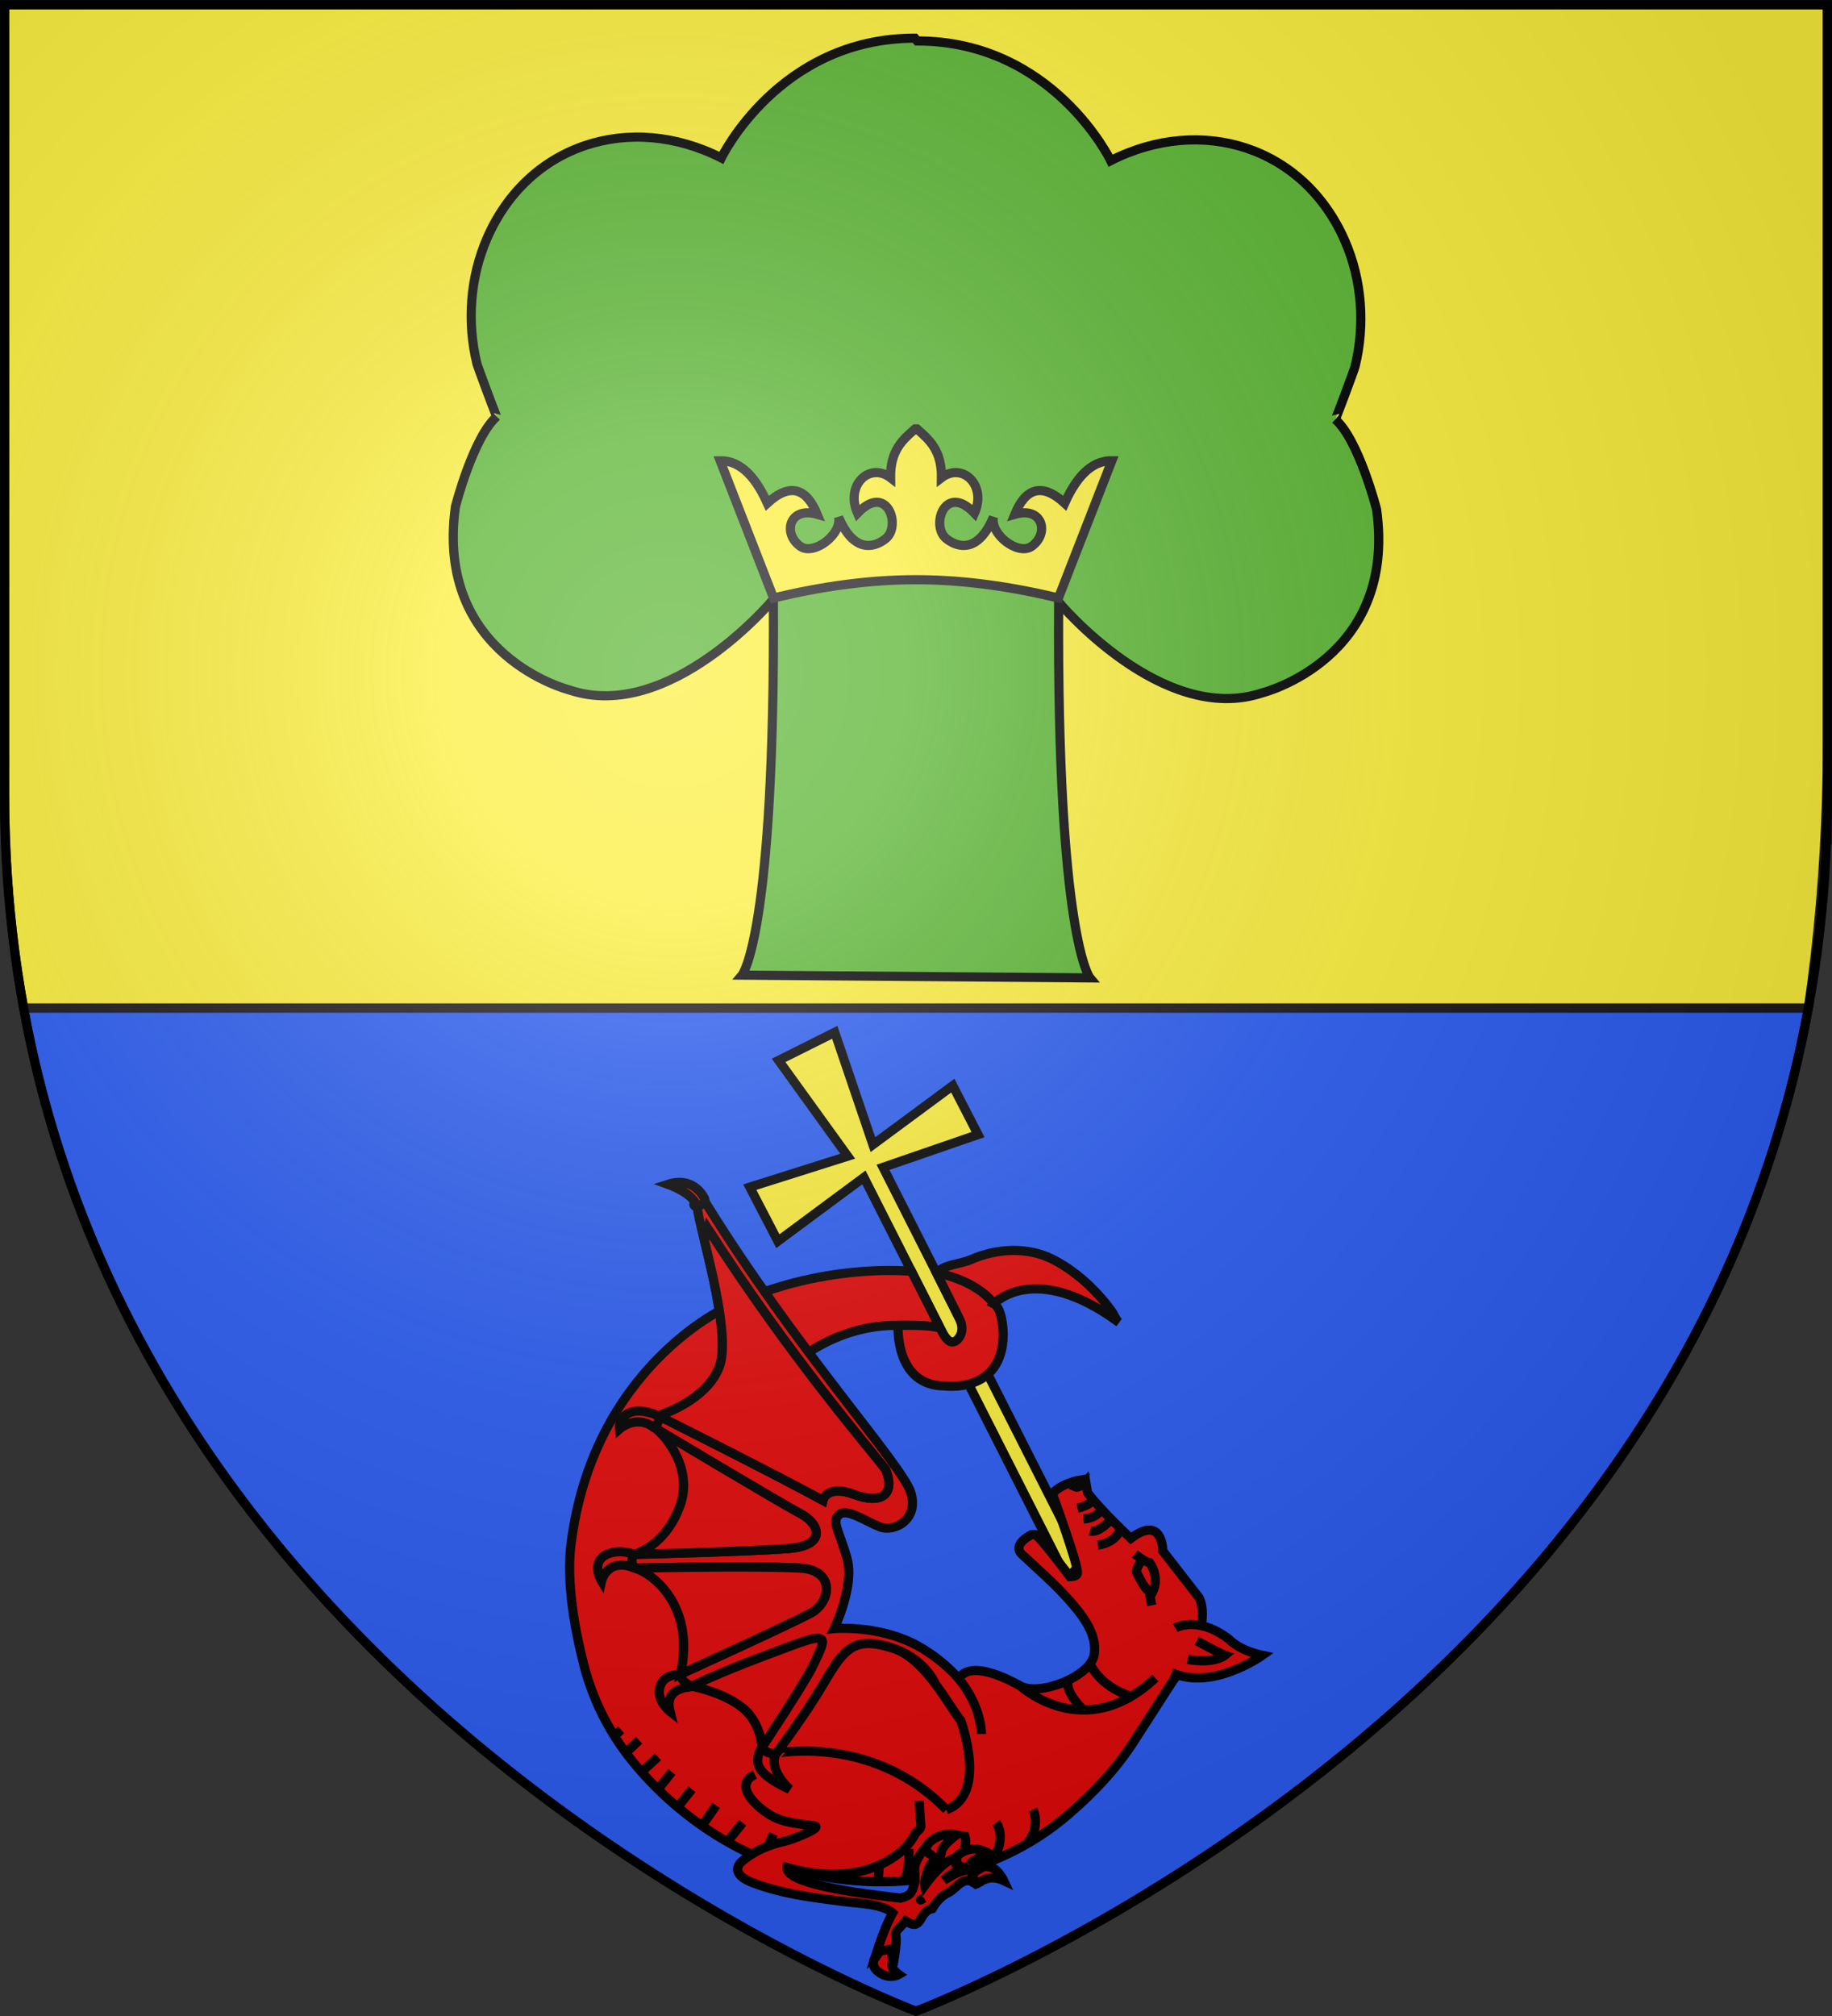<?xml version="1.0" encoding="utf-8"?>
<!-- Generator: Adobe Illustrator 14.0.0, SVG Export Plug-In . SVG Version: 6.00 Build 43363)  -->
<!DOCTYPE svg PUBLIC "-//W3C//DTD SVG 1.1//EN" "http://www.w3.org/Graphics/SVG/1.1/DTD/svg11.dtd">
<svg version="1.1"
	 id="Calque_1" xmlns:inkscape="http://www.inkscape.org/namespaces/inkscape" xmlns:sodipodi="http://sodipodi.sourceforge.net/DTD/sodipodi-0.dtd"
	 xmlns="http://www.w3.org/2000/svg" xmlns:xlink="http://www.w3.org/1999/xlink" x="0px" y="0px" width="600px" height="660px"
	 viewBox="0 0 600 660" enable-background="new 0 0 600 660" xml:space="preserve">
<rect x="0" y="0" width="600" height="660" fill="#333333" stroke="none"/>
<polygon fill="#E20909" stroke="#1A171B" stroke-width="3" points="300,658.445 300,658.445 300,658.445 "/>
<path fill="#E20909" stroke="#1A171B" stroke-width="3" d="M598.5,275v-14.945c0,5.037-0.101,10.016-0.282,14.945H598.5z"/>
<rect x="299.25" y="220" fill="#E20909" stroke="#1A171B" stroke-width="3" width="0.75" height="0"/>
<g>
	<path fill="#2B5DF2" stroke="#1A171B" stroke-width="3" d="M300,658.445L300,658.445c0,0,16.103-6.055,40.822-18.932
		c31.561-16.439,77.171-44.002,121.276-84.301c14.865-13.583,29.557-28.618,43.484-45.155c22.66-26.908,43.287-57.809,59.32-92.969
		c12.111-26.561,21.598-55.554,27.358-87.089H299.25H265H7.733c3.467,18.99,8.291,37.054,14.222,54.223
		c4.043,11.705,8.597,22.997,13.596,33.875c3.32,7.225,6.845,14.259,10.531,21.125c10.627,19.795,22.675,38.112,35.617,55
		c4.29,5.598,8.674,11.046,13.14,16.333c11.789,13.957,24.122,26.827,36.638,38.667c1.043,0.986,2.085,1.979,3.131,2.952
		c22.031,20.486,44.528,37.761,65.554,52.048c25.462,17.302,48.765,30.218,66.438,39.087c17.614,8.84,29.646,13.674,32.651,14.847"
		/>
</g>
<g>
	<path fill="#FCEF3C" stroke="#1A171B" stroke-width="3" d="M1.5,247.5v12.555c0,9.77,0.36,19.329,1.032,28.695
		c1.019,14.206,2.771,27.958,5.199,41.25H300h0.421h291.841c3.204-21.924,5.251-44.833,5.956-68.751
		c0.182-6.162,0.282-12.385,0.282-18.681V220v-27.5V165v-55V55V1.555H300.421H300H1.5V41.25V82.5"/>
	<polyline fill="#FCEF3C" stroke="#1A171B" stroke-width="3" points="1.5,82.5 1.5,123.75 1.5,165 1.5,206.25 1.5,247.5 	"/>
</g>
<g>
	<polygon fill="#FCEF3C" stroke="#000000" stroke-width="3" points="289.202,382.163 354.695,511.454 349.421,516.689 
		282.942,385.458 254.762,406.339 245.566,388.653 277.634,378.515 254.998,347.155 273.389,337.96 285.886,374.742 
		312.056,355.407 320.31,371.441 	"/>
	<g>
		<path fill="#E20909" stroke="#000000" stroke-width="3" d="M305.859,614.587c16.153-2.803,31.479-9.637,44.359-20.812
			c7.641-6.63,14.697-13.961,20.314-22.386l13.675-21.221c14.03-17.92,8.511-27.116,8.511-27.116l-11.896-15.295
			c0,0,0.084-12.082-10.456-4.128c0,0-9.683-8.946-14.177-14.929l-0.621-3.746c0,0-2.187,2.385-3.352,1.863l1.639-2.315
			c0,0-5.935,0.901-9.21,4.478c0,0,8.567,23.431,8.223,25.963c0,0,0.179,1.24-2.451,1.24c0,0-10.334-13.848-11.476-13.797
			c-1.141,0.053-1.141,0.053-1.141,0.053s-6.632,3.145-3.004,6.527c5.169,4.819,10.441,9.372,15.149,14.663
			c4.231,4.754,9.512,11.167,8.426,18.022c-1.146,7.229-17.943,13.753-24.157,10.319c-18.149-10.056-20.271-2.039-20.271-2.039
			c-10.688-1.068-21.769-2.77-32.145-5.581c-20.693-5.608-36.693-24.314-41.754-44.869c-7.937-32.243,21.187-66.176,54.093-65.558
			c0,0-1.18,19.806,15.324,19.806c0,0,18.864,2.596,19.099-16.739c0,0,0.003-8.49-3.063-10.141c0,0,13.205-14.382,41.027,6.132
			c-0.965-0.711-1.799-2.84-2.505-3.81c-2.189-3.012-4.657-5.827-7.364-8.381c-3.469-3.276-7.354-6.172-11.593-8.375
			c-8.338-4.336-18.623-3.753-27.078-0.055c-3.688,1.614-8.431,1.444-11.282,4.352c0,0,7.433,14.85,7.457,14.897
			c0.777,1.532,1.139,3.183,0.655,4.863c-0.521,1.81-2.484,3.92-4.32,2.242c-1.456-1.325-2.281-3.369-3.151-5.086l-8.814-17.405
			c0,0-29.383-3.243-60.743,11.827c0,0-43.74,19.782-50.813,77.787c-1.483,12.168,1.224,27.597,4.278,39.378
			c3.005,11.597,8.441,22.267,16.01,31.548c14.175,17.383,34.579,31.262,56.528,36.403
			C277.744,616.438,292.103,616.975,305.859,614.587z"/>
		<path fill="#E20909" stroke="#000000" stroke-width="3" d="M357.98,490.93c0,0-0.569,1.753-5.111,2.843"/>
		<path fill="#E20909" stroke="#000000" stroke-width="3" d="M360.746,494.035c0,0-1.124,2.899-5.907,3.281"/>
		<path fill="#E20909" stroke="#000000" stroke-width="3" d="M363.943,497.376c0,0-4.098,4.736-6.931,3.852"/>
		<path fill="#E20909" stroke="#000000" stroke-width="3" d="M367.032,500.448c0,0-1.205,4.534-7.46,5.381"/>
		<path fill="#E20909" stroke="#000000" stroke-width="3" d="M371.654,508.76c0,0,3.262,2.576,4.875,2.848
			c0,0,4.099,5.325,0.128,11.041l0.571,2.899"/>
		<path fill="#E20909" stroke="#000000" stroke-width="3" d="M377.353,521.494c-2.01,0.058-4.919-6.438-4.919-6.438
			s-1.121-0.846,1.785-4.505"/>
	</g>
	<path fill="#E20909" stroke="#000000" stroke-width="3" d="M384.915,532.956c0,0,7.313-4.244,17.685,3.773
		c0,0,3.064,3.538,10.846,5.188c0,0-16.504,11.79-29.709,5.658"/>
	<path fill="#E20909" stroke="#000000" stroke-width="3" d="M391.945,537.183c0,0,7.825,4.263,9.239,4.734
		c0,0-3.471,2.908-12.228,1.335"/>
	<path id="path7277_2_" fill="#E20909" stroke="#000000" stroke-width="3" d="M321.457,567.677c0,0,0.078-10.775-9.718-20.521
		c-3.022-3.009-8.045-6.952-13.247-9.416c-12.144-5.759-25.271-4.555-25.271-4.555s6.763-13.975,4.168-23.106
		c-2.597-9.129-5.251-12.127-2.381-14.323c2.481-1.895,8.324,2.147,13.028,4.075c4.749,1.945,13.12-2.343,10.209-11.356
		c-2.911-9.017-37.604-46.976-67.092-94.656c0,0-6.506-0.66-2.771,1.628c0.55,6.426,11.482,40.497,7.209,51.965
		c-4.27,11.468-20.302,16.459-22.284,16.651c-1.979,0.198-1.077,2.166,1.161,3.467c2.242,1.303,13.038,12.549,8.155,25.656
		c-4.883,13.105-14.6,15.78-16.339,16.064c-1.741,0.285-2.254,3.127,1.728,4.143c3.983,1.02,20.034,10.696,14.875,34.694
		c-0.369,1.727-1.208,5.742,3.71,3.945c1.154-0.423,12.19,1.326,18.538,8.923"/>
	<path id="path7297" fill="#E20909" stroke="#000000" stroke-width="3" d="M230.739,392.4c0,0-3.229-7.502-11.943-4.683
		c0,0,8.301,2.947,9.327,7.051C228.274,395.379,231.518,393.836,230.739,392.4z"/>
	<path id="path7299_2_" fill="#E20909" stroke="#000000" stroke-width="3" d="M215.152,463.319c0,0-5.179-2.365-8.846-0.857
		c-2.329,0.956-3.689,2.953-3.401,5.349c0,0,5.243-4.682,10.955-0.707C214.844,467.79,216.72,464.116,215.152,463.319z"/>
	<path id="path7301_2_" fill="#E20909" stroke="#000000" stroke-width="3" d="M208.018,513.392
		c-9.25-3.728-11.003,4.244-11.003,4.244s-3.549-5.793,1.215-8.485c4.249-2.397,9.583-0.275,9.583-0.275
		S205.748,510.85,208.018,513.392z"/>
	<path id="path7303_2_" fill="#E20909" stroke="#000000" stroke-width="3" d="M226.601,552.026
		c-4.432,0.673-8.717,2.074-7.151,8.319c0,0-5.541-4.283-2.71-9.447c1.537-2.796,6.154-2.817,6.154-2.817
		S222.671,550.463,226.601,552.026z"/>
	<path id="path7307" fill="#E20909" stroke="#000000" stroke-width="3" d="M306.321,551.268c0,0-3.294-8.541-14.952-11.996
		c-11.663-3.457-14.993,0.62-21.386,11.53c-6.399,10.912-15.728,23.199-15.728,23.199"/>
	<path id="path7311_2_" fill="#E20909" stroke="#000000" stroke-width="3" d="M222.893,548.081c0,0,35.41-16.141,42.464-19.882
		c7.053-3.744,8.161-14.244-3.379-14.849c-11.542-0.603-38.819-0.305-53.963,0.038"/>
	<path id="path7313_2_" fill="#E20909" stroke="#000000" stroke-width="3" d="M207.812,508.875c0,0,37.529-0.883,50.395-1.914
		c12.869-1.032,10.226-8.164,3.733-11.553c-6.489-3.39-48.081-28.305-48.081-28.305"/>
	<path id="path7315_2_" sodipodi:nodetypes="ccscc" fill="none" stroke="#000000" stroke-width="3" d="M215.492,463.409
		c0,0,35.933,17.981,54.029,27.78c0,0,1.196-5.297,10.222-1.937c9.022,3.362,13.568-0.039,10.327-8.126
		c-5.581-7.279-31.314-36.871-58.281-78.934"/>
	<path fill="#E20909" stroke="#000000" stroke-width="3" d="M231.806,402.188l-1.069,4.05c3.136,12.934,7.952,32.898,4.867,41.178
		c-3.496,9.39-14.875,14.44-19.969,16.07c0.434,0.218,35.906,17.958,53.892,27.698c0,0,1.191-5.303,10.215-1.938
		c9.025,3.363,13.563-0.032,10.324-8.123C284.484,473.848,258.77,444.249,231.806,402.188z"/>
	<path fill="#E20909" stroke="#000000" stroke-width="3" d="M213.866,467.112c0.196,0.142,0.381,0.28,0.606,0.408
		c2.239,1.301,13.039,12.556,8.157,25.662c-4.054,10.885-11.431,14.563-14.819,15.666l-0.005,0.018c0,0,37.534-0.874,50.401-1.908
		c12.87-1.029,10.235-8.152,3.739-11.543C255.454,492.025,213.866,467.112,213.866,467.112z"/>
	<path fill="#E20909" stroke="#000000" stroke-width="3" d="M265.733,514.006c-1.064-0.349-2.317-0.572-3.761-0.65
		c-11.539-0.603-38.807-0.307-53.95,0.039c3.98,1.017,20.032,10.694,14.875,34.693c0,0,35.397-16.143,42.452-19.889
		C271.524,524.924,273.155,516.474,265.733,514.006z"/>
	<g>
		<path id="path7271_2_" sodipodi:nodetypes="cc" fill="#E20909" stroke="#000000" stroke-width="3" d="M247.216,580.918"/>
		<path id="path7271_1_" sodipodi:nodetypes="cc" fill="#E20909" stroke="#000000" stroke-width="3" d="M301.07,589.569
			c0.401,10.868,1.42,7.714-1.476,10.888l-0.105,0.407c-3.532,6.716-17.335,17.416-41.702,10.534
			c-0.772,6,30.381,9.158,37.157,10.019c2.922-0.831,3.773-1.194,4.709-5.53c0.114-2.868-0.478-4.234,0.33-6.146
			c1.058-2.494,2.717-4.408,2.717-4.408c6.312-0.227,5.17,3.065,5.17,3.065c-2.278,1.995-2.848,0.485-4.038,3.98
			c-1.193,3.493-1.02,4.551-1.02,4.551c0.055,0.094,0.088,0.184,0.109,0.274c2.341-3.223,7.34-9.337,11.465-9.149
			c3.269,0.155,2.685,3.049,2.685,3.049c-3.16,0.598-5.971,2.666-7.901,4.451c1.807-1.072,7.375-4.967,10.459-2.443
			c3.287,2.697,0.017,3.735,0.017,3.735c-4.201-3.368-6.227,1.509-9.188,2.858c-1.17,0.534-3.091,1.689-5.161,5.16
			c-4.683,1.07-3.029,7.706-8.693,4.055c-1.928,2.369-3.535,3.085-3.172,4.874c0.357,1.792-0.48,6.874-0.48,6.874
			c-3.286-3.342-6.039-0.84-6.039-0.84c2.958-9.423,5.434-13.58,5.434-13.58c-3.241-2.97-11.783-3.157-16.027-3.717
			c-10.97-1.441-20.305-2.459-30.518-6.444c-4.229-1.807-5.908-4.439-2.079-7.318c4.314-3.248,7.976-4.721,13.373-5.991
			c2.665-0.63,12.876-4.605,9.449-5.052c-4.15-0.544-8.448-0.846-12.344-2.49c-4.381-1.848-15.006-10.282-6.983-14.316"/>
		<path id="path7241_2_" fill="#E20909" stroke="#000000" stroke-width="3" d="M291.853,638.14l0.581,4.042c0,0-1.5,1.74,1.93,4.227
			c0,0-3.525,2.067-7.174-1.283c-2.015-1.85-0.799-3.782-0.799-3.782l1.868-2.653L291.853,638.14z"/>
		<path id="path7243_2_" fill="#E20909" stroke="#000000" stroke-width="3" d="M318.931,616.114l2.281-0.107
			c0,0,2.989-2.471,7.509-0.337c0,0-1.343-2.882-3.3-3.982c-1.279-0.721-3.188-0.642-3.188-0.642l-2.813,1.658l-1.084,1.788
			L318.931,616.114z"/>
		<path id="path7245_2_" fill="#E20909" stroke="#000000" stroke-width="3" d="M303.184,604.71l1.254-1.552
			c0,0,3.446-3.676,8.903-2.482c0,0-4.714,3.216-5.037,5.698c-0.328,2.483-1.942,1.968-1.942,1.968l-2.642-1.996L303.184,604.71z"/>
		<path id="path7247" fill="#E20909" stroke="#000000" stroke-width="3" d="M324.861,607.338c0,0-3.456-2.403-6.73-1.958
			c-2.703,0.367-4.703,2.237-4.703,2.237l-0.216,2.635l2.261,1.172l1.31,0.189l0.624-0.934
			C317.406,610.68,318.466,607.971,324.861,607.338z"/>
		<path fill="#E20909" stroke="#000000" stroke-width="3" d="M301.491,621.95c-0.04,0.04-0.019,0.059,0.089,0.058
			c0.117-0.002,0.442-0.217,0.885-0.565C301.953,621.695,301.574,621.866,301.491,621.95z"/>
	</g>
	<path id="path7279_4_" fill="#E20909" stroke="#000000" stroke-width="3" d="M249.471,572.207c0,0,14.052-21.151,16.714-26.716
		c2.661-5.567,4.108-8.39,2.556-8.968c-2.006-0.757-5.824,0.853-19.759,6.089c-13.94,5.234-22.381,9.414-22.381,9.414
		c14.045,3.039,18.541,8.927,18.541,8.927c2.311,2.765,4,6.308,4.363,10.799c0.181,2.623,2.801,3.191,4.75,2.249"/>
	<path id="path7279_3_" fill="#E20909" stroke="#000000" stroke-width="3" d="M287.592,583.082"/>
	<path fill="#E20909" stroke="#000000" stroke-width="3" d="M309.97,592.465c13.7-4.929,4.685-29.204,4.685-29.204
		c-3.324-3.866-11.229-19.521-21.222-23.308c-0.325-0.12-0.656-0.232-0.996-0.345c-0.345-0.122-0.702-0.232-1.068-0.344
		c-11.66-3.455-14.988,0.635-21.384,11.547c-6.395,10.911-15.739,23.186-15.739,23.186S285.906,567.677,309.97,592.465"/>
	<path id="path7305" fill="#E20909" stroke="#000000" stroke-width="3" d="M254.255,574.001c0,0-3.233,4.334,4.314,11.769
		c0,0-7.837-3.389-9.71-6.9c-1.857-3.464,0.613-6.662,0.613-6.662S251.239,574.574,254.255,574.001z"/>
	<path fill="none" stroke="#000000" stroke-width="3" d="M334.216,551.972c0,0,20.905,19.3,44.173-2.629"/>
	<path fill="none" stroke="#000000" stroke-width="3" d="M357.012,544.647c0,0,2.716,7.235,13.425,10.739"/>
	<path fill="none" stroke="#000000" stroke-width="3" d="M349.954,550.017c0,0-1.965,2.924,4.885,9.79"/>
	<path fill="none" stroke="#000000" stroke-width="3" d="M338.348,592.465c0,0,2.691,5.354-2.016,11.179"/>
	<path fill="none" stroke="#000000" stroke-width="3" d="M326.276,596.737c0,0,3.803,4.84-1.415,12.474"/>
	<path fill="none" stroke="#000000" stroke-width="3" d="M315.712,600.438c0,0,1.326,2.156,0,4.886"/>
	<path fill="none" stroke="#000000" stroke-width="3" d="M297.674,605.323c0,0,0.349,7.962-1.771,10.476"/>
	<line fill="none" stroke="#000000" stroke-width="3" x1="288.056" y1="610.561" x2="287.592" y2="615.799"/>
	<line fill="none" stroke="#000000" stroke-width="3" x1="253.303" y1="600.438" x2="251.536" y2="604.412"/>
	<line fill="none" stroke="#000000" stroke-width="3" x1="243.207" y1="596.737" x2="238.2" y2="602.975"/>
	<line fill="none" stroke="#000000" stroke-width="3" x1="234.543" y1="591.058" x2="229.928" y2="597.745"/>
	<line fill="none" stroke="#000000" stroke-width="3" x1="226.601" y1="585.77" x2="221.268" y2="592.465"/>
	<line fill="none" stroke="#000000" stroke-width="3" x1="220.041" y1="580.113" x2="215.49" y2="585.77"/>
	<line fill="#E20909" stroke="#000000" stroke-width="3" x1="210.108" y1="580.113" x2="215.49" y2="575.162"/>
	<line fill="#E20909" stroke="#000000" stroke-width="3" x1="204.98" y1="573.832" x2="209.311" y2="569.739"/>
	<line fill="#E20909" stroke="#000000" stroke-width="3" x1="201.205" y1="568.321" x2="203.418" y2="566.32"/>
	<path fill="#E20909" stroke="#000000" stroke-width="3" d="M294.138,433.925c0,0,10.596-0.343,13.788,0.89"/>
	<path fill="#E20909" stroke="#000000" stroke-width="3" d="M325.497,426.851c0,0-4.711-7.306-18.795-10.137"/>
</g>
<path fill="#5AB532" stroke="#000000" stroke-width="3" d="M356.984,320.147c0,0-10.874-12.885-10.274-123.042
	c0,0,33.98,40.794,66.881,29.666c0,0,44.028-11.127,37.254-59.993c0,0-5.791-22.69-13.519-29.491
	c0.108,0.096,6.212-16.254,6.471-17.304c3.335-13.576,2.274-28.296-3.337-41.144c-13.486-30.875-46.983-41.286-76.701-26.243
	c0,0-18.856-39.189-63.374-39.189l-0.769-0.907c-44.518,0-63.374,39.189-63.374,39.189c-29.718-15.043-63.215-4.632-76.702,26.243
	c-5.612,12.848-6.671,27.568-3.337,41.144c0.259,1.05,6.363,17.4,6.471,17.304c-7.728,6.801-13.519,29.491-13.519,29.491
	c-6.774,48.866,37.254,59.993,37.254,59.993c32.9,11.129,66.882-29.666,66.882-29.666c0.6,110.157-10.275,123.042-10.275,123.042
	L356.984,320.147z"/>
<path id="path7534_1_" fill="#FCEF3C" stroke="#1A171B" stroke-width="3" d="M300.21,189.786
	c15.474,0.023,30.952,2.272,46.435,5.979l17.495-44.922c-5.516-0.088-10.89,3.677-15.443,13.894
	c-7.533-6.925-12.893-4.761-16.327,3.628c9.125-2.677,11.431,6.31,5.498,10.506c-4.391,3.106-13.65-3.908-12.511-9.569
	c-5.551,13.127-12.959,9.151-15.57,6.923c-5.007-4.272-0.234-18.288,9.376-8.222c4.064-9.268-4.001-16.787-10.833-11.586
	c0.13-8.902-3.95-12.46-8.044-16.002h-0.57c-4.093,3.542-8.173,7.1-8.043,16.002c-6.832-5.201-14.897,2.318-10.834,11.586
	c9.61-10.066,14.384,3.95,9.376,8.222c-2.611,2.228-10.019,6.204-15.57-6.923c1.14,5.662-8.121,12.676-12.511,9.569
	c-5.932-4.197-3.627-13.183,5.498-10.506c-3.435-8.389-8.794-10.553-16.327-3.628c-4.553-10.217-9.928-13.982-15.443-13.894
	l17.495,44.922c15.482-3.708,30.961-5.957,46.434-5.979H300.21z"/>
<radialGradient id="shield_3_" cx="96.655" cy="614.231" r="405.002" gradientTransform="matrix(1 0 0 -1 123.345 834.285)" gradientUnits="userSpaceOnUse">
	<stop  offset="0" style="stop-color:#FFFFFF;stop-opacity:0.31"/>
	<stop  offset="0.19" style="stop-color:#FFFFFF;stop-opacity:0.25"/>
	<stop  offset="0.6" style="stop-color:#6B6B6B;stop-opacity:0.125"/>
	<stop  offset="1" style="stop-color:#000000;stop-opacity:0.125"/>
</radialGradient>
<path id="shield_1_" fill="url(#shield_3_)" d="M1.5,1.555h597v258.5c0,286.2-298.5,398.391-298.5,398.391S1.5,546.255,1.5,260.055
	V1.555z"/>
<path id="shield_2_" fill="none" stroke="#000000" stroke-width="3" d="M1.5,1.555h597v258.5c0,286.2-298.5,398.391-298.5,398.391
	S1.5,546.255,1.5,260.055V1.555z"/>
</svg>
